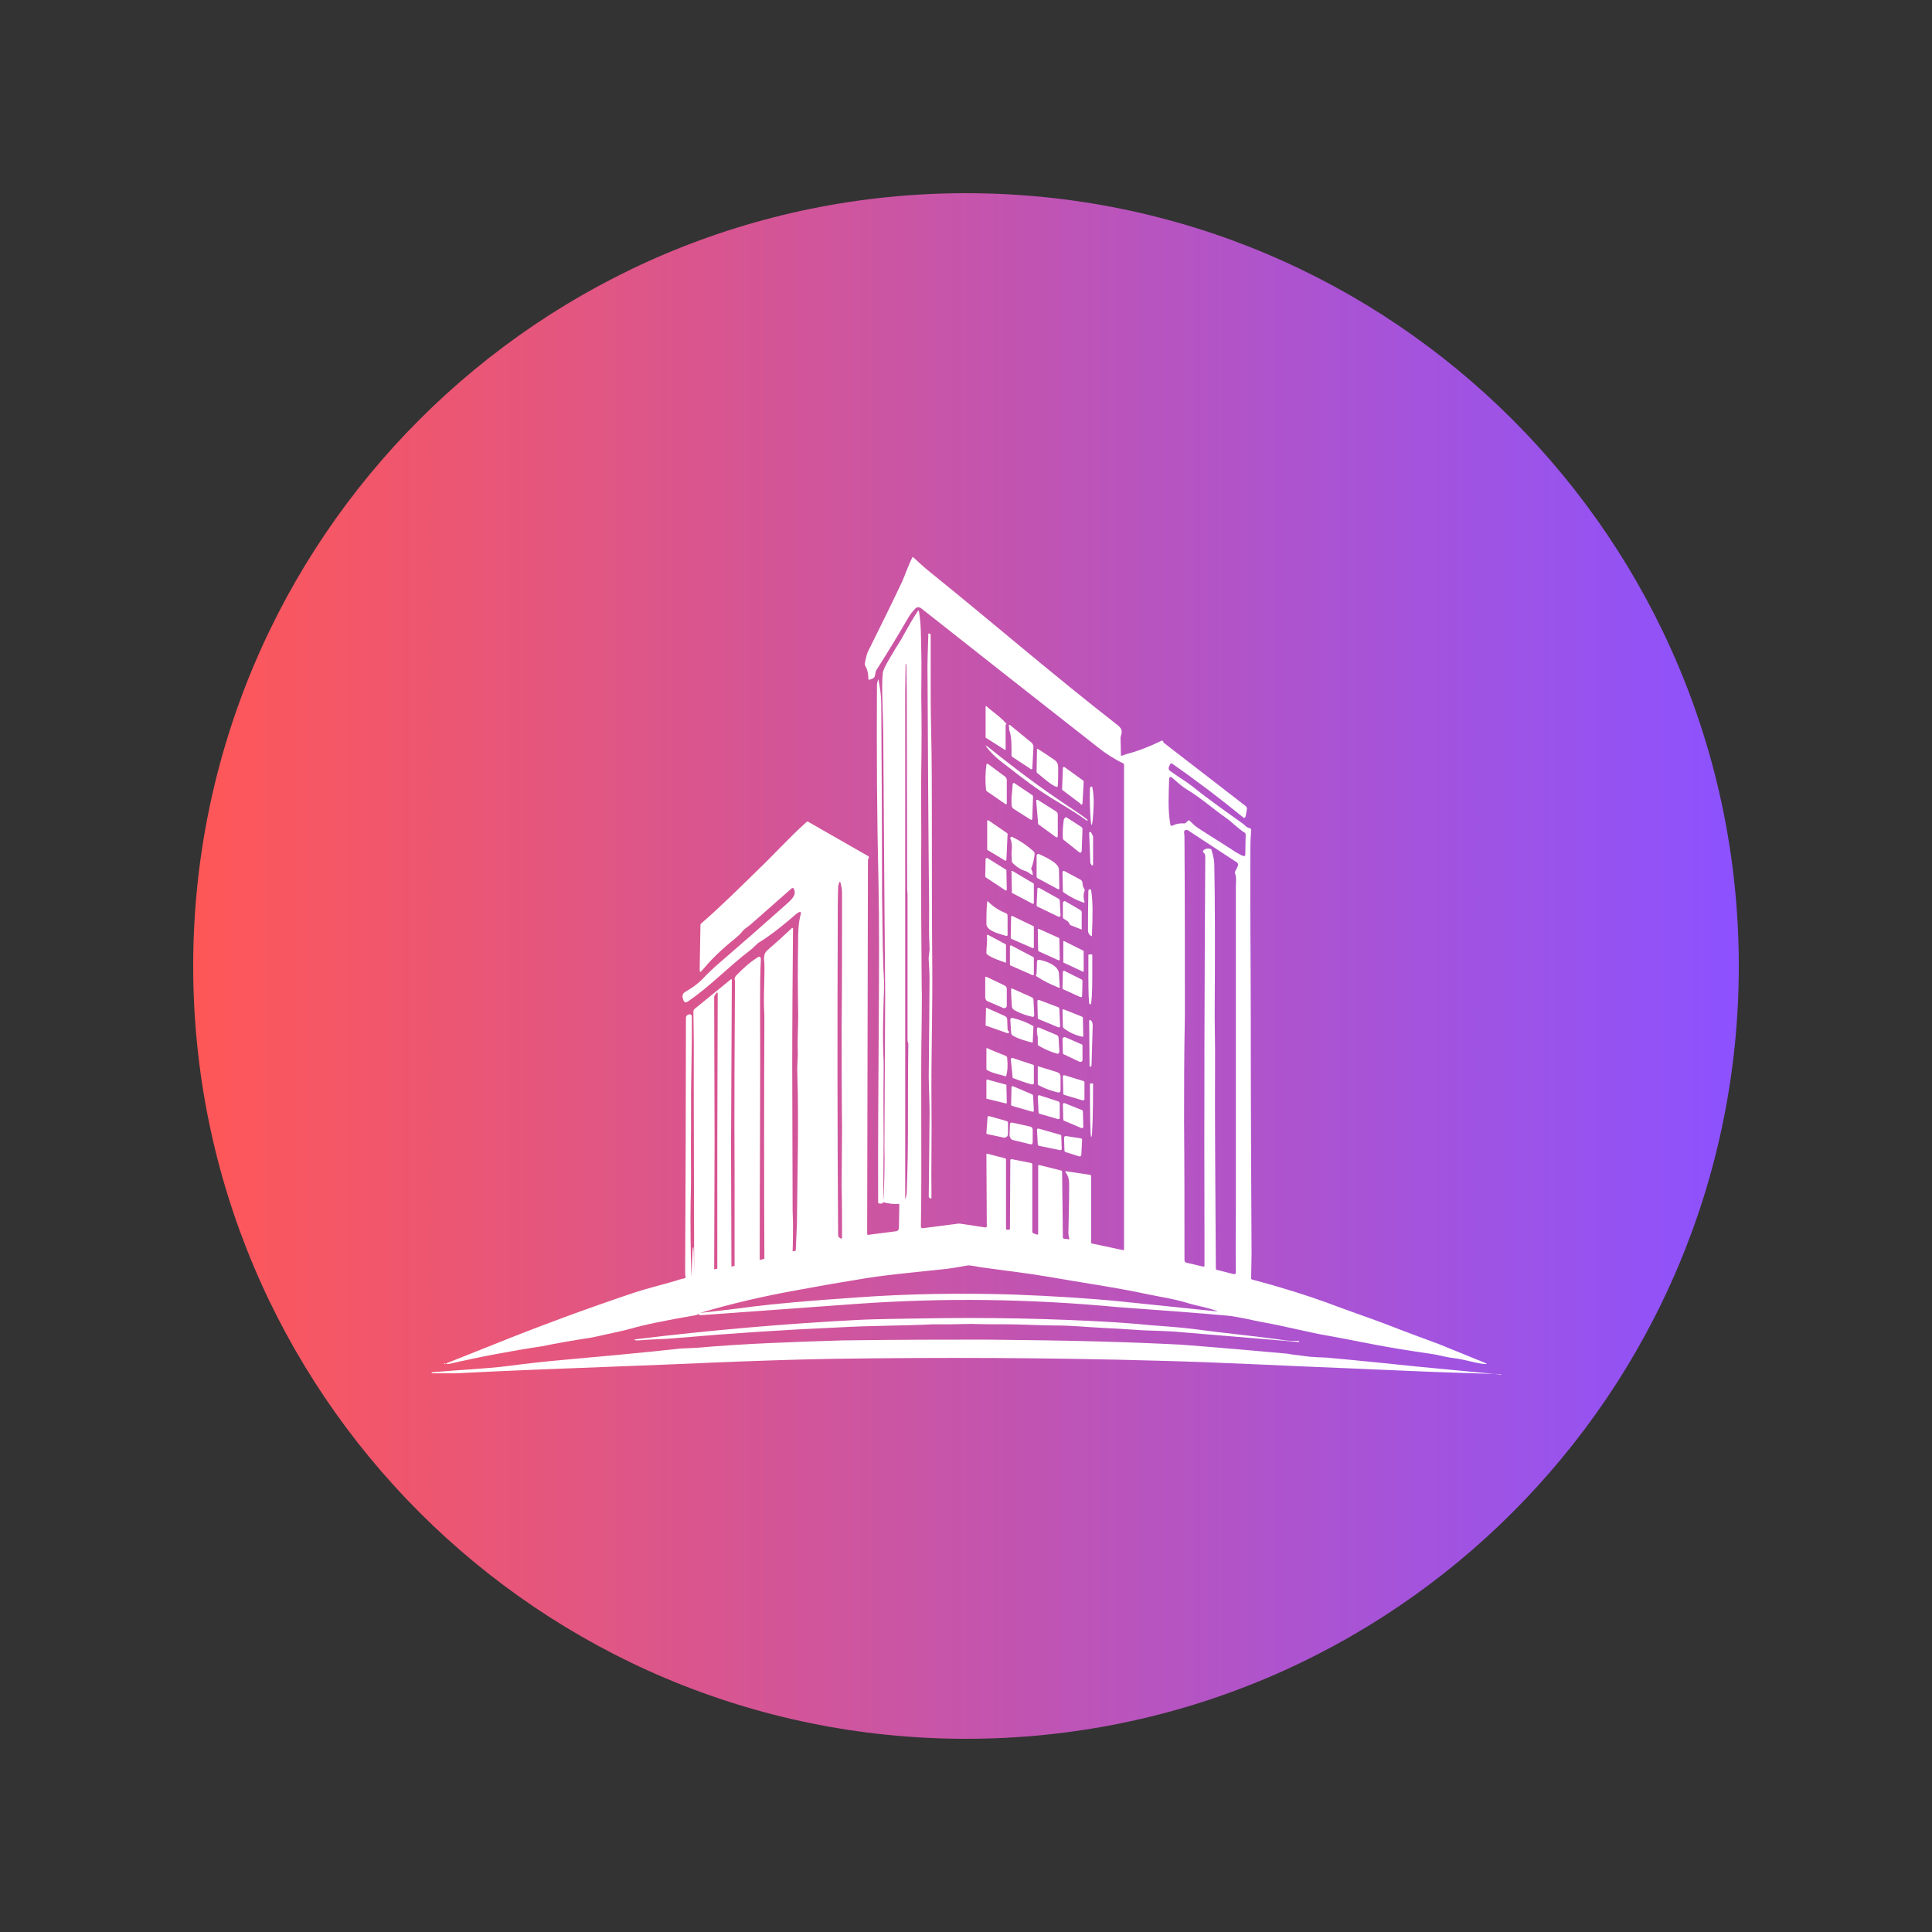 <svg xmlns="http://www.w3.org/2000/svg" xmlns:xlink="http://www.w3.org/1999/xlink" width="1080" zoomAndPan="magnify" viewBox="0 0 810 810" height="1080" preserveAspectRatio="xMidYMid meet" version="1.0"><rect x="0" y="0" width="810" height="810" fill="#333333" stroke="none"/><defs><clipPath id="d3559430a0"><path d="M 81 81 L 729 81 L 729 729 L 81 729 Z M 81 81" clip-rule="nonzero"></path></clipPath><clipPath id="a34f50ef26"><path d="M 405 81 C 226.059 81 81 226.059 81 405 C 81 583.941 226.059 729 405 729 C 583.941 729 729 583.941 729 405 C 729 226.059 583.941 81 405 81 Z M 405 81" clip-rule="nonzero"></path></clipPath><clipPath id="66b6f43630"><path d="M 0 0 L 648 0 L 648 648 L 0 648 Z M 0 0" clip-rule="nonzero"></path></clipPath><clipPath id="f8cec7ea55"><path d="M 324 0 C 145.059 0 0 145.059 0 324 C 0 502.941 145.059 648 324 648 C 502.941 648 648 502.941 648 324 C 648 145.059 502.941 0 324 0 Z M 324 0" clip-rule="nonzero"></path></clipPath><linearGradient x1="0" gradientTransform="matrix(2.531, 0, 0, 2.531, -0, 0)" y1="128" x2="256" gradientUnits="userSpaceOnUse" y2="128" id="412c5375fa"><stop stop-opacity="1" stop-color="rgb(100%, 34.119%, 34.119%)" offset="0"></stop><stop stop-opacity="1" stop-color="rgb(99.823%, 34.111%, 34.377%)" offset="0.004"></stop><stop stop-opacity="1" stop-color="rgb(99.648%, 34.103%, 34.634%)" offset="0.008"></stop><stop stop-opacity="1" stop-color="rgb(99.471%, 34.096%, 34.891%)" offset="0.012"></stop><stop stop-opacity="1" stop-color="rgb(99.295%, 34.088%, 35.149%)" offset="0.016"></stop><stop stop-opacity="1" stop-color="rgb(99.118%, 34.081%, 35.405%)" offset="0.02"></stop><stop stop-opacity="1" stop-color="rgb(98.943%, 34.073%, 35.663%)" offset="0.023"></stop><stop stop-opacity="1" stop-color="rgb(98.766%, 34.065%, 35.921%)" offset="0.027"></stop><stop stop-opacity="1" stop-color="rgb(98.59%, 34.058%, 36.179%)" offset="0.031"></stop><stop stop-opacity="1" stop-color="rgb(98.413%, 34.05%, 36.435%)" offset="0.035"></stop><stop stop-opacity="1" stop-color="rgb(98.238%, 34.042%, 36.693%)" offset="0.039"></stop><stop stop-opacity="1" stop-color="rgb(98.061%, 34.035%, 36.949%)" offset="0.043"></stop><stop stop-opacity="1" stop-color="rgb(97.885%, 34.027%, 37.207%)" offset="0.047"></stop><stop stop-opacity="1" stop-color="rgb(97.708%, 34.019%, 37.465%)" offset="0.051"></stop><stop stop-opacity="1" stop-color="rgb(97.533%, 34.012%, 37.723%)" offset="0.055"></stop><stop stop-opacity="1" stop-color="rgb(97.356%, 34.004%, 37.979%)" offset="0.059"></stop><stop stop-opacity="1" stop-color="rgb(97.18%, 33.997%, 38.237%)" offset="0.062"></stop><stop stop-opacity="1" stop-color="rgb(97.003%, 33.989%, 38.493%)" offset="0.066"></stop><stop stop-opacity="1" stop-color="rgb(96.828%, 33.981%, 38.751%)" offset="0.07"></stop><stop stop-opacity="1" stop-color="rgb(96.651%, 33.974%, 39.008%)" offset="0.074"></stop><stop stop-opacity="1" stop-color="rgb(96.475%, 33.966%, 39.265%)" offset="0.078"></stop><stop stop-opacity="1" stop-color="rgb(96.298%, 33.958%, 39.523%)" offset="0.082"></stop><stop stop-opacity="1" stop-color="rgb(96.123%, 33.951%, 39.781%)" offset="0.086"></stop><stop stop-opacity="1" stop-color="rgb(95.947%, 33.943%, 40.038%)" offset="0.09"></stop><stop stop-opacity="1" stop-color="rgb(95.772%, 33.936%, 40.295%)" offset="0.094"></stop><stop stop-opacity="1" stop-color="rgb(95.595%, 33.928%, 40.552%)" offset="0.098"></stop><stop stop-opacity="1" stop-color="rgb(95.419%, 33.92%, 40.81%)" offset="0.102"></stop><stop stop-opacity="1" stop-color="rgb(95.242%, 33.913%, 41.068%)" offset="0.105"></stop><stop stop-opacity="1" stop-color="rgb(95.067%, 33.905%, 41.325%)" offset="0.109"></stop><stop stop-opacity="1" stop-color="rgb(94.89%, 33.897%, 41.582%)" offset="0.113"></stop><stop stop-opacity="1" stop-color="rgb(94.714%, 33.89%, 41.84%)" offset="0.117"></stop><stop stop-opacity="1" stop-color="rgb(94.537%, 33.882%, 42.096%)" offset="0.121"></stop><stop stop-opacity="1" stop-color="rgb(94.362%, 33.875%, 42.354%)" offset="0.125"></stop><stop stop-opacity="1" stop-color="rgb(94.185%, 33.867%, 42.612%)" offset="0.129"></stop><stop stop-opacity="1" stop-color="rgb(94.009%, 33.859%, 42.87%)" offset="0.133"></stop><stop stop-opacity="1" stop-color="rgb(93.832%, 33.852%, 43.126%)" offset="0.137"></stop><stop stop-opacity="1" stop-color="rgb(93.657%, 33.844%, 43.384%)" offset="0.141"></stop><stop stop-opacity="1" stop-color="rgb(93.48%, 33.836%, 43.64%)" offset="0.145"></stop><stop stop-opacity="1" stop-color="rgb(93.304%, 33.829%, 43.898%)" offset="0.148"></stop><stop stop-opacity="1" stop-color="rgb(93.127%, 33.821%, 44.154%)" offset="0.152"></stop><stop stop-opacity="1" stop-color="rgb(92.952%, 33.813%, 44.412%)" offset="0.156"></stop><stop stop-opacity="1" stop-color="rgb(92.775%, 33.806%, 44.67%)" offset="0.16"></stop><stop stop-opacity="1" stop-color="rgb(92.599%, 33.798%, 44.928%)" offset="0.164"></stop><stop stop-opacity="1" stop-color="rgb(92.422%, 33.791%, 45.184%)" offset="0.168"></stop><stop stop-opacity="1" stop-color="rgb(92.247%, 33.783%, 45.442%)" offset="0.172"></stop><stop stop-opacity="1" stop-color="rgb(92.072%, 33.775%, 45.699%)" offset="0.176"></stop><stop stop-opacity="1" stop-color="rgb(91.896%, 33.768%, 45.956%)" offset="0.18"></stop><stop stop-opacity="1" stop-color="rgb(91.719%, 33.76%, 46.214%)" offset="0.184"></stop><stop stop-opacity="1" stop-color="rgb(91.544%, 33.752%, 46.472%)" offset="0.188"></stop><stop stop-opacity="1" stop-color="rgb(91.367%, 33.745%, 46.729%)" offset="0.191"></stop><stop stop-opacity="1" stop-color="rgb(91.191%, 33.737%, 46.986%)" offset="0.195"></stop><stop stop-opacity="1" stop-color="rgb(91.014%, 33.728%, 47.243%)" offset="0.199"></stop><stop stop-opacity="1" stop-color="rgb(90.839%, 33.72%, 47.501%)" offset="0.203"></stop><stop stop-opacity="1" stop-color="rgb(90.662%, 33.713%, 47.758%)" offset="0.207"></stop><stop stop-opacity="1" stop-color="rgb(90.486%, 33.705%, 48.016%)" offset="0.211"></stop><stop stop-opacity="1" stop-color="rgb(90.309%, 33.698%, 48.273%)" offset="0.215"></stop><stop stop-opacity="1" stop-color="rgb(90.134%, 33.69%, 48.531%)" offset="0.219"></stop><stop stop-opacity="1" stop-color="rgb(89.957%, 33.682%, 48.787%)" offset="0.223"></stop><stop stop-opacity="1" stop-color="rgb(89.781%, 33.675%, 49.045%)" offset="0.227"></stop><stop stop-opacity="1" stop-color="rgb(89.604%, 33.667%, 49.303%)" offset="0.23"></stop><stop stop-opacity="1" stop-color="rgb(89.429%, 33.659%, 49.561%)" offset="0.234"></stop><stop stop-opacity="1" stop-color="rgb(89.252%, 33.652%, 49.817%)" offset="0.238"></stop><stop stop-opacity="1" stop-color="rgb(89.076%, 33.644%, 50.075%)" offset="0.242"></stop><stop stop-opacity="1" stop-color="rgb(88.899%, 33.636%, 50.331%)" offset="0.246"></stop><stop stop-opacity="1" stop-color="rgb(88.724%, 33.629%, 50.589%)" offset="0.25"></stop><stop stop-opacity="1" stop-color="rgb(88.547%, 33.621%, 50.845%)" offset="0.254"></stop><stop stop-opacity="1" stop-color="rgb(88.371%, 33.614%, 51.103%)" offset="0.258"></stop><stop stop-opacity="1" stop-color="rgb(88.194%, 33.606%, 51.361%)" offset="0.262"></stop><stop stop-opacity="1" stop-color="rgb(88.019%, 33.598%, 51.619%)" offset="0.266"></stop><stop stop-opacity="1" stop-color="rgb(87.843%, 33.591%, 51.875%)" offset="0.27"></stop><stop stop-opacity="1" stop-color="rgb(87.668%, 33.583%, 52.133%)" offset="0.273"></stop><stop stop-opacity="1" stop-color="rgb(87.491%, 33.575%, 52.39%)" offset="0.277"></stop><stop stop-opacity="1" stop-color="rgb(87.315%, 33.568%, 52.647%)" offset="0.281"></stop><stop stop-opacity="1" stop-color="rgb(87.138%, 33.56%, 52.905%)" offset="0.285"></stop><stop stop-opacity="1" stop-color="rgb(86.963%, 33.553%, 53.163%)" offset="0.289"></stop><stop stop-opacity="1" stop-color="rgb(86.786%, 33.545%, 53.419%)" offset="0.293"></stop><stop stop-opacity="1" stop-color="rgb(86.61%, 33.537%, 53.677%)" offset="0.297"></stop><stop stop-opacity="1" stop-color="rgb(86.433%, 33.53%, 53.934%)" offset="0.301"></stop><stop stop-opacity="1" stop-color="rgb(86.258%, 33.522%, 54.192%)" offset="0.305"></stop><stop stop-opacity="1" stop-color="rgb(86.081%, 33.514%, 54.449%)" offset="0.309"></stop><stop stop-opacity="1" stop-color="rgb(85.905%, 33.507%, 54.707%)" offset="0.312"></stop><stop stop-opacity="1" stop-color="rgb(85.728%, 33.499%, 54.964%)" offset="0.316"></stop><stop stop-opacity="1" stop-color="rgb(85.553%, 33.492%, 55.222%)" offset="0.32"></stop><stop stop-opacity="1" stop-color="rgb(85.376%, 33.484%, 55.478%)" offset="0.324"></stop><stop stop-opacity="1" stop-color="rgb(85.201%, 33.476%, 55.736%)" offset="0.328"></stop><stop stop-opacity="1" stop-color="rgb(85.023%, 33.469%, 55.994%)" offset="0.332"></stop><stop stop-opacity="1" stop-color="rgb(84.848%, 33.461%, 56.252%)" offset="0.336"></stop><stop stop-opacity="1" stop-color="rgb(84.671%, 33.453%, 56.508%)" offset="0.34"></stop><stop stop-opacity="1" stop-color="rgb(84.496%, 33.446%, 56.766%)" offset="0.344"></stop><stop stop-opacity="1" stop-color="rgb(84.319%, 33.438%, 57.022%)" offset="0.348"></stop><stop stop-opacity="1" stop-color="rgb(84.143%, 33.43%, 57.28%)" offset="0.352"></stop><stop stop-opacity="1" stop-color="rgb(83.968%, 33.423%, 57.536%)" offset="0.355"></stop><stop stop-opacity="1" stop-color="rgb(83.792%, 33.415%, 57.794%)" offset="0.359"></stop><stop stop-opacity="1" stop-color="rgb(83.615%, 33.408%, 58.052%)" offset="0.363"></stop><stop stop-opacity="1" stop-color="rgb(83.44%, 33.4%, 58.31%)" offset="0.367"></stop><stop stop-opacity="1" stop-color="rgb(83.263%, 33.392%, 58.566%)" offset="0.371"></stop><stop stop-opacity="1" stop-color="rgb(83.087%, 33.385%, 58.824%)" offset="0.375"></stop><stop stop-opacity="1" stop-color="rgb(82.91%, 33.377%, 59.081%)" offset="0.379"></stop><stop stop-opacity="1" stop-color="rgb(82.735%, 33.369%, 59.338%)" offset="0.383"></stop><stop stop-opacity="1" stop-color="rgb(82.558%, 33.362%, 59.596%)" offset="0.387"></stop><stop stop-opacity="1" stop-color="rgb(82.382%, 33.354%, 59.854%)" offset="0.391"></stop><stop stop-opacity="1" stop-color="rgb(82.205%, 33.347%, 60.11%)" offset="0.395"></stop><stop stop-opacity="1" stop-color="rgb(82.03%, 33.339%, 60.368%)" offset="0.398"></stop><stop stop-opacity="1" stop-color="rgb(81.853%, 33.331%, 60.625%)" offset="0.402"></stop><stop stop-opacity="1" stop-color="rgb(81.677%, 33.324%, 60.883%)" offset="0.406"></stop><stop stop-opacity="1" stop-color="rgb(81.5%, 33.316%, 61.14%)" offset="0.41"></stop><stop stop-opacity="1" stop-color="rgb(81.325%, 33.308%, 61.398%)" offset="0.414"></stop><stop stop-opacity="1" stop-color="rgb(81.148%, 33.299%, 61.655%)" offset="0.418"></stop><stop stop-opacity="1" stop-color="rgb(80.972%, 33.292%, 61.913%)" offset="0.422"></stop><stop stop-opacity="1" stop-color="rgb(80.795%, 33.284%, 62.169%)" offset="0.426"></stop><stop stop-opacity="1" stop-color="rgb(80.62%, 33.276%, 62.427%)" offset="0.43"></stop><stop stop-opacity="1" stop-color="rgb(80.443%, 33.269%, 62.683%)" offset="0.434"></stop><stop stop-opacity="1" stop-color="rgb(80.267%, 33.261%, 62.941%)" offset="0.438"></stop><stop stop-opacity="1" stop-color="rgb(80.092%, 33.253%, 63.199%)" offset="0.441"></stop><stop stop-opacity="1" stop-color="rgb(79.916%, 33.246%, 63.457%)" offset="0.445"></stop><stop stop-opacity="1" stop-color="rgb(79.739%, 33.238%, 63.713%)" offset="0.449"></stop><stop stop-opacity="1" stop-color="rgb(79.564%, 33.231%, 63.971%)" offset="0.453"></stop><stop stop-opacity="1" stop-color="rgb(79.387%, 33.223%, 64.227%)" offset="0.457"></stop><stop stop-opacity="1" stop-color="rgb(79.211%, 33.215%, 64.485%)" offset="0.461"></stop><stop stop-opacity="1" stop-color="rgb(79.034%, 33.208%, 64.743%)" offset="0.465"></stop><stop stop-opacity="1" stop-color="rgb(78.859%, 33.2%, 65.001%)" offset="0.469"></stop><stop stop-opacity="1" stop-color="rgb(78.682%, 33.192%, 65.257%)" offset="0.473"></stop><stop stop-opacity="1" stop-color="rgb(78.506%, 33.185%, 65.515%)" offset="0.477"></stop><stop stop-opacity="1" stop-color="rgb(78.329%, 33.177%, 65.771%)" offset="0.48"></stop><stop stop-opacity="1" stop-color="rgb(78.154%, 33.17%, 66.029%)" offset="0.484"></stop><stop stop-opacity="1" stop-color="rgb(77.977%, 33.162%, 66.287%)" offset="0.488"></stop><stop stop-opacity="1" stop-color="rgb(77.802%, 33.154%, 66.545%)" offset="0.492"></stop><stop stop-opacity="1" stop-color="rgb(77.625%, 33.147%, 66.801%)" offset="0.496"></stop><stop stop-opacity="1" stop-color="rgb(77.449%, 33.139%, 67.059%)" offset="0.5"></stop><stop stop-opacity="1" stop-color="rgb(77.272%, 33.131%, 67.316%)" offset="0.504"></stop><stop stop-opacity="1" stop-color="rgb(77.097%, 33.124%, 67.574%)" offset="0.508"></stop><stop stop-opacity="1" stop-color="rgb(76.92%, 33.116%, 67.831%)" offset="0.512"></stop><stop stop-opacity="1" stop-color="rgb(76.744%, 33.109%, 68.089%)" offset="0.516"></stop><stop stop-opacity="1" stop-color="rgb(76.567%, 33.101%, 68.346%)" offset="0.52"></stop><stop stop-opacity="1" stop-color="rgb(76.392%, 33.093%, 68.604%)" offset="0.523"></stop><stop stop-opacity="1" stop-color="rgb(76.215%, 33.086%, 68.86%)" offset="0.527"></stop><stop stop-opacity="1" stop-color="rgb(76.039%, 33.078%, 69.118%)" offset="0.531"></stop><stop stop-opacity="1" stop-color="rgb(75.864%, 33.07%, 69.374%)" offset="0.535"></stop><stop stop-opacity="1" stop-color="rgb(75.688%, 33.063%, 69.632%)" offset="0.539"></stop><stop stop-opacity="1" stop-color="rgb(75.511%, 33.055%, 69.89%)" offset="0.543"></stop><stop stop-opacity="1" stop-color="rgb(75.336%, 33.047%, 70.148%)" offset="0.547"></stop><stop stop-opacity="1" stop-color="rgb(75.159%, 33.04%, 70.404%)" offset="0.551"></stop><stop stop-opacity="1" stop-color="rgb(74.983%, 33.032%, 70.662%)" offset="0.555"></stop><stop stop-opacity="1" stop-color="rgb(74.806%, 33.025%, 70.918%)" offset="0.559"></stop><stop stop-opacity="1" stop-color="rgb(74.631%, 33.017%, 71.176%)" offset="0.562"></stop><stop stop-opacity="1" stop-color="rgb(74.454%, 33.009%, 71.434%)" offset="0.566"></stop><stop stop-opacity="1" stop-color="rgb(74.278%, 33.002%, 71.692%)" offset="0.57"></stop><stop stop-opacity="1" stop-color="rgb(74.101%, 32.994%, 71.948%)" offset="0.574"></stop><stop stop-opacity="1" stop-color="rgb(73.926%, 32.986%, 72.206%)" offset="0.578"></stop><stop stop-opacity="1" stop-color="rgb(73.749%, 32.979%, 72.462%)" offset="0.582"></stop><stop stop-opacity="1" stop-color="rgb(73.573%, 32.971%, 72.72%)" offset="0.586"></stop><stop stop-opacity="1" stop-color="rgb(73.396%, 32.964%, 72.978%)" offset="0.59"></stop><stop stop-opacity="1" stop-color="rgb(73.221%, 32.956%, 73.236%)" offset="0.594"></stop><stop stop-opacity="1" stop-color="rgb(73.044%, 32.948%, 73.492%)" offset="0.598"></stop><stop stop-opacity="1" stop-color="rgb(72.868%, 32.941%, 73.75%)" offset="0.602"></stop><stop stop-opacity="1" stop-color="rgb(72.691%, 32.933%, 74.007%)" offset="0.605"></stop><stop stop-opacity="1" stop-color="rgb(72.516%, 32.925%, 74.265%)" offset="0.609"></stop><stop stop-opacity="1" stop-color="rgb(72.339%, 32.918%, 74.522%)" offset="0.613"></stop><stop stop-opacity="1" stop-color="rgb(72.163%, 32.91%, 74.78%)" offset="0.617"></stop><stop stop-opacity="1" stop-color="rgb(71.988%, 32.903%, 75.037%)" offset="0.621"></stop><stop stop-opacity="1" stop-color="rgb(71.812%, 32.895%, 75.294%)" offset="0.625"></stop><stop stop-opacity="1" stop-color="rgb(71.635%, 32.887%, 75.551%)" offset="0.629"></stop><stop stop-opacity="1" stop-color="rgb(71.46%, 32.88%, 75.809%)" offset="0.633"></stop><stop stop-opacity="1" stop-color="rgb(71.283%, 32.87%, 76.065%)" offset="0.637"></stop><stop stop-opacity="1" stop-color="rgb(71.107%, 32.863%, 76.323%)" offset="0.641"></stop><stop stop-opacity="1" stop-color="rgb(70.93%, 32.855%, 76.581%)" offset="0.645"></stop><stop stop-opacity="1" stop-color="rgb(70.755%, 32.848%, 76.839%)" offset="0.648"></stop><stop stop-opacity="1" stop-color="rgb(70.578%, 32.84%, 77.095%)" offset="0.652"></stop><stop stop-opacity="1" stop-color="rgb(70.403%, 32.832%, 77.353%)" offset="0.656"></stop><stop stop-opacity="1" stop-color="rgb(70.226%, 32.825%, 77.609%)" offset="0.66"></stop><stop stop-opacity="1" stop-color="rgb(70.05%, 32.817%, 77.867%)" offset="0.664"></stop><stop stop-opacity="1" stop-color="rgb(69.873%, 32.809%, 78.125%)" offset="0.668"></stop><stop stop-opacity="1" stop-color="rgb(69.698%, 32.802%, 78.383%)" offset="0.672"></stop><stop stop-opacity="1" stop-color="rgb(69.521%, 32.794%, 78.639%)" offset="0.676"></stop><stop stop-opacity="1" stop-color="rgb(69.345%, 32.787%, 78.897%)" offset="0.68"></stop><stop stop-opacity="1" stop-color="rgb(69.168%, 32.779%, 79.153%)" offset="0.684"></stop><stop stop-opacity="1" stop-color="rgb(68.993%, 32.771%, 79.411%)" offset="0.688"></stop><stop stop-opacity="1" stop-color="rgb(68.816%, 32.764%, 79.669%)" offset="0.691"></stop><stop stop-opacity="1" stop-color="rgb(68.64%, 32.756%, 79.927%)" offset="0.695"></stop><stop stop-opacity="1" stop-color="rgb(68.463%, 32.748%, 80.183%)" offset="0.699"></stop><stop stop-opacity="1" stop-color="rgb(68.288%, 32.741%, 80.441%)" offset="0.703"></stop><stop stop-opacity="1" stop-color="rgb(68.112%, 32.733%, 80.698%)" offset="0.707"></stop><stop stop-opacity="1" stop-color="rgb(67.937%, 32.726%, 80.956%)" offset="0.711"></stop><stop stop-opacity="1" stop-color="rgb(67.76%, 32.718%, 81.212%)" offset="0.715"></stop><stop stop-opacity="1" stop-color="rgb(67.584%, 32.71%, 81.47%)" offset="0.719"></stop><stop stop-opacity="1" stop-color="rgb(67.407%, 32.703%, 81.728%)" offset="0.723"></stop><stop stop-opacity="1" stop-color="rgb(67.232%, 32.695%, 81.985%)" offset="0.727"></stop><stop stop-opacity="1" stop-color="rgb(67.055%, 32.687%, 82.242%)" offset="0.73"></stop><stop stop-opacity="1" stop-color="rgb(66.879%, 32.68%, 82.5%)" offset="0.734"></stop><stop stop-opacity="1" stop-color="rgb(66.702%, 32.672%, 82.756%)" offset="0.738"></stop><stop stop-opacity="1" stop-color="rgb(66.527%, 32.664%, 83.014%)" offset="0.742"></stop><stop stop-opacity="1" stop-color="rgb(66.35%, 32.657%, 83.272%)" offset="0.746"></stop><stop stop-opacity="1" stop-color="rgb(66.174%, 32.649%, 83.53%)" offset="0.75"></stop><stop stop-opacity="1" stop-color="rgb(65.997%, 32.642%, 83.786%)" offset="0.754"></stop><stop stop-opacity="1" stop-color="rgb(65.822%, 32.634%, 84.044%)" offset="0.758"></stop><stop stop-opacity="1" stop-color="rgb(65.645%, 32.626%, 84.3%)" offset="0.762"></stop><stop stop-opacity="1" stop-color="rgb(65.469%, 32.619%, 84.558%)" offset="0.766"></stop><stop stop-opacity="1" stop-color="rgb(65.292%, 32.611%, 84.816%)" offset="0.77"></stop><stop stop-opacity="1" stop-color="rgb(65.117%, 32.603%, 85.074%)" offset="0.773"></stop><stop stop-opacity="1" stop-color="rgb(64.94%, 32.596%, 85.33%)" offset="0.777"></stop><stop stop-opacity="1" stop-color="rgb(64.764%, 32.588%, 85.588%)" offset="0.781"></stop><stop stop-opacity="1" stop-color="rgb(64.587%, 32.581%, 85.844%)" offset="0.785"></stop><stop stop-opacity="1" stop-color="rgb(64.412%, 32.573%, 86.102%)" offset="0.789"></stop><stop stop-opacity="1" stop-color="rgb(64.235%, 32.565%, 86.36%)" offset="0.793"></stop><stop stop-opacity="1" stop-color="rgb(64.059%, 32.558%, 86.618%)" offset="0.797"></stop><stop stop-opacity="1" stop-color="rgb(63.884%, 32.55%, 86.874%)" offset="0.801"></stop><stop stop-opacity="1" stop-color="rgb(63.708%, 32.542%, 87.132%)" offset="0.805"></stop><stop stop-opacity="1" stop-color="rgb(63.531%, 32.535%, 87.389%)" offset="0.809"></stop><stop stop-opacity="1" stop-color="rgb(63.356%, 32.527%, 87.646%)" offset="0.812"></stop><stop stop-opacity="1" stop-color="rgb(63.179%, 32.52%, 87.903%)" offset="0.816"></stop><stop stop-opacity="1" stop-color="rgb(63.004%, 32.512%, 88.161%)" offset="0.82"></stop><stop stop-opacity="1" stop-color="rgb(62.827%, 32.504%, 88.419%)" offset="0.824"></stop><stop stop-opacity="1" stop-color="rgb(62.651%, 32.497%, 88.676%)" offset="0.828"></stop><stop stop-opacity="1" stop-color="rgb(62.474%, 32.489%, 88.933%)" offset="0.832"></stop><stop stop-opacity="1" stop-color="rgb(62.299%, 32.481%, 89.191%)" offset="0.836"></stop><stop stop-opacity="1" stop-color="rgb(62.122%, 32.474%, 89.447%)" offset="0.84"></stop><stop stop-opacity="1" stop-color="rgb(61.946%, 32.466%, 89.705%)" offset="0.844"></stop><stop stop-opacity="1" stop-color="rgb(61.769%, 32.458%, 89.963%)" offset="0.848"></stop><stop stop-opacity="1" stop-color="rgb(61.594%, 32.451%, 90.221%)" offset="0.852"></stop><stop stop-opacity="1" stop-color="rgb(61.417%, 32.443%, 90.477%)" offset="0.855"></stop><stop stop-opacity="1" stop-color="rgb(61.241%, 32.436%, 90.735%)" offset="0.859"></stop><stop stop-opacity="1" stop-color="rgb(61.064%, 32.426%, 90.991%)" offset="0.863"></stop><stop stop-opacity="1" stop-color="rgb(60.889%, 32.419%, 91.249%)" offset="0.867"></stop><stop stop-opacity="1" stop-color="rgb(60.712%, 32.411%, 91.507%)" offset="0.871"></stop><stop stop-opacity="1" stop-color="rgb(60.536%, 32.404%, 91.765%)" offset="0.875"></stop><stop stop-opacity="1" stop-color="rgb(60.359%, 32.396%, 92.021%)" offset="0.879"></stop><stop stop-opacity="1" stop-color="rgb(60.184%, 32.388%, 92.279%)" offset="0.883"></stop><stop stop-opacity="1" stop-color="rgb(60.008%, 32.381%, 92.535%)" offset="0.887"></stop><stop stop-opacity="1" stop-color="rgb(59.833%, 32.373%, 92.793%)" offset="0.891"></stop><stop stop-opacity="1" stop-color="rgb(59.656%, 32.365%, 93.051%)" offset="0.895"></stop><stop stop-opacity="1" stop-color="rgb(59.48%, 32.358%, 93.309%)" offset="0.898"></stop><stop stop-opacity="1" stop-color="rgb(59.303%, 32.35%, 93.565%)" offset="0.902"></stop><stop stop-opacity="1" stop-color="rgb(59.128%, 32.343%, 93.823%)" offset="0.906"></stop><stop stop-opacity="1" stop-color="rgb(58.951%, 32.335%, 94.08%)" offset="0.91"></stop><stop stop-opacity="1" stop-color="rgb(58.775%, 32.327%, 94.337%)" offset="0.914"></stop><stop stop-opacity="1" stop-color="rgb(58.598%, 32.32%, 94.594%)" offset="0.918"></stop><stop stop-opacity="1" stop-color="rgb(58.423%, 32.312%, 94.852%)" offset="0.922"></stop><stop stop-opacity="1" stop-color="rgb(58.246%, 32.304%, 95.11%)" offset="0.926"></stop><stop stop-opacity="1" stop-color="rgb(58.07%, 32.297%, 95.367%)" offset="0.93"></stop><stop stop-opacity="1" stop-color="rgb(57.893%, 32.289%, 95.624%)" offset="0.934"></stop><stop stop-opacity="1" stop-color="rgb(57.718%, 32.281%, 95.882%)" offset="0.938"></stop><stop stop-opacity="1" stop-color="rgb(57.541%, 32.274%, 96.138%)" offset="0.941"></stop><stop stop-opacity="1" stop-color="rgb(57.365%, 32.266%, 96.396%)" offset="0.945"></stop><stop stop-opacity="1" stop-color="rgb(57.188%, 32.259%, 96.654%)" offset="0.949"></stop><stop stop-opacity="1" stop-color="rgb(57.013%, 32.251%, 96.912%)" offset="0.953"></stop><stop stop-opacity="1" stop-color="rgb(56.836%, 32.243%, 97.168%)" offset="0.957"></stop><stop stop-opacity="1" stop-color="rgb(56.66%, 32.236%, 97.426%)" offset="0.961"></stop><stop stop-opacity="1" stop-color="rgb(56.483%, 32.228%, 97.682%)" offset="0.965"></stop><stop stop-opacity="1" stop-color="rgb(56.308%, 32.22%, 97.94%)" offset="0.969"></stop><stop stop-opacity="1" stop-color="rgb(56.133%, 32.213%, 98.198%)" offset="0.973"></stop><stop stop-opacity="1" stop-color="rgb(55.957%, 32.205%, 98.456%)" offset="0.977"></stop><stop stop-opacity="1" stop-color="rgb(55.78%, 32.198%, 98.712%)" offset="0.98"></stop><stop stop-opacity="1" stop-color="rgb(55.605%, 32.19%, 98.97%)" offset="0.984"></stop><stop stop-opacity="1" stop-color="rgb(55.428%, 32.182%, 99.226%)" offset="0.988"></stop><stop stop-opacity="1" stop-color="rgb(55.252%, 32.175%, 99.484%)" offset="0.992"></stop><stop stop-opacity="1" stop-color="rgb(55.075%, 32.167%, 99.742%)" offset="0.996"></stop><stop stop-opacity="1" stop-color="rgb(54.9%, 32.159%, 100%)" offset="1"></stop></linearGradient><clipPath id="36b2f3f281"><rect x="0" width="648" y="0" height="648"></rect></clipPath><clipPath id="8e74579153"><path d="M 186 233.559 L 624 233.559 L 624 572 L 186 572 Z M 186 233.559" clip-rule="nonzero"></path></clipPath><clipPath id="2adf91b916"><path d="M 180.492 561 L 629.742 561 L 629.742 576.309 L 180.492 576.309 Z M 180.492 561" clip-rule="nonzero"></path></clipPath></defs><g clip-path="url(#d3559430a0)"><g clip-path="url(#a34f50ef26)"><g transform="matrix(1, 0, 0, 1, 81, 81)"><g clip-path="url(#36b2f3f281)"><g clip-path="url(#66b6f43630)"><g clip-path="url(#f8cec7ea55)"><rect x="-259.2" fill="url(#412c5375fa)" width="1166.4" height="1166.4" y="-259.2"></rect></g></g></g></g></g></g><g clip-path="url(#8e74579153)"><path fill="#ffffff" d="M 186.609 571.668 C 187.102 571.832 187.762 571.832 188.254 571.832 C 201.082 568.871 214.074 566.406 227.23 564.43 C 233.641 563.117 240.219 561.965 246.797 560.977 C 247.785 560.812 248.938 560.648 250.254 560.32 C 255.02 559.168 259.789 558.348 264.559 557.031 C 270.152 555.387 279.031 553.578 291.527 551.441 C 292.188 551.277 292.68 551.109 293.172 550.781 C 293.172 550.781 293.172 550.945 293.172 551.109 L 293.172 551.277 C 293.172 551.441 293.172 551.441 293.34 551.441 L 358.953 546.672 C 395.461 544.039 431.805 544.531 468.312 547.988 C 486.566 549.301 502.027 550.453 514.688 551.605 C 519.621 552.098 525.215 553.578 529.652 554.398 C 539.027 556.043 548.73 558.676 557.609 560.156 C 565.832 561.637 574.383 563.445 581.949 564.762 C 588.527 565.91 595.105 566.898 601.684 567.887 C 604.641 568.543 607.438 569.199 610.398 569.531 C 614.18 570.023 617.965 571.34 621.91 571.832 C 623.719 571.996 623.719 571.832 622.074 571.176 L 603.492 563.609 C 595.926 560.812 588.363 558.02 580.797 555.059 C 572.902 552.098 564.188 549.137 555.965 546.012 C 548.234 543.219 538.039 539.93 525.047 536.477 C 524.719 536.477 524.555 536.145 524.555 535.98 L 524.719 525.293 C 524.555 492.566 524.391 460.004 524.391 427.281 C 524.391 403.27 524.062 379.262 524.227 355.25 C 524.227 352.785 524.391 350.316 524.555 348.016 C 524.555 347.523 524.227 347.191 523.898 347.191 C 522.582 347.027 521.758 345.711 520.938 345.219 C 514.031 340.285 506.957 335.352 500.215 329.926 C 497.094 327.457 493.637 325.484 490.516 323.184 C 490.02 322.855 489.855 322.195 490.02 321.703 L 490.516 320.551 C 490.68 320.059 491.008 319.895 491.5 320.223 C 501.695 327.293 511.398 334.695 521.102 342.59 C 521.758 343.082 522.09 342.918 522.254 342.094 L 522.746 339.465 C 522.91 338.805 522.582 338.148 522.09 337.82 L 488.047 311.508 C 487.883 311.344 487.719 311.18 487.719 311.012 L 487.555 310.684 C 487.391 310.52 487.227 310.355 487.059 310.52 C 482.293 312.824 477.523 314.797 472.426 316.113 L 469.957 316.934 L 469.793 309.039 C 470.449 307.23 470.449 305.914 469.629 305.094 C 469.301 304.602 468.973 304.27 468.477 303.941 C 441.836 283.223 416.184 261.02 389.871 239.805 C 387.402 237.832 385.102 235.695 382.801 233.559 C 382.633 233.559 382.633 233.559 382.469 233.723 C 380.824 237.012 379.512 240.957 378.195 243.918 C 373.59 253.621 368.82 263.324 364.051 272.859 C 363.559 273.684 363.066 275.492 362.57 278.289 C 362.57 278.617 362.57 278.781 362.734 279.109 C 363.723 280.754 364.051 282.562 364.051 284.371 C 364.051 285.031 364.379 285.195 364.875 284.867 L 365.695 284.535 C 366.355 284.371 366.684 283.879 366.848 283.223 C 367.012 282.07 367.176 281.414 367.34 281.082 C 371.945 273.848 376.387 266.613 380.66 259.211 C 381.484 257.73 382.633 256.25 383.785 255.102 C 384.445 254.441 385.266 254.441 386.09 254.938 C 411.086 274.672 435.754 294.074 460.09 313.152 C 463.543 315.945 467.16 318.25 470.945 320.059 C 471.273 320.223 471.273 320.387 471.273 320.715 L 471.273 523.812 C 471.273 523.977 471.109 524.141 470.945 524.141 L 457.789 521.344 C 457.625 521.344 457.461 521.18 457.461 520.852 L 457.461 493.059 C 457.461 492.895 457.297 492.566 456.965 492.566 L 447.262 491.086 C 446.605 490.922 446.441 491.25 446.934 491.746 C 447.758 492.895 448.25 494.375 448.25 496.184 C 448.25 503.09 448.086 510.164 447.922 517.07 C 447.922 517.562 448.086 518.223 448.25 519.043 C 448.414 519.535 448.25 519.699 447.758 519.535 L 446.277 519.371 C 445.785 519.371 445.617 519.043 445.617 518.715 L 445.289 491.25 C 445.289 490.922 445.125 490.758 444.961 490.758 L 435.754 488.457 C 435.422 488.457 435.258 488.457 435.258 488.785 L 435.258 517.07 C 435.258 517.562 435.094 517.727 434.602 517.562 L 433.285 517.07 C 432.957 516.906 432.793 516.742 432.793 516.41 L 432.793 488.125 C 432.793 487.961 432.629 487.797 432.465 487.633 L 424.242 485.988 C 424.242 485.988 424.242 485.988 424.074 485.988 C 423.746 485.988 423.582 486.152 423.582 486.48 L 423.418 515.098 C 423.418 515.426 423.254 515.59 422.926 515.59 L 422.266 515.59 C 421.938 515.59 421.773 515.262 421.773 515.098 L 421.773 485.988 C 421.773 485.824 421.609 485.66 421.445 485.66 L 413.879 483.688 C 413.715 483.688 413.551 483.688 413.551 483.852 L 413.715 514.109 C 413.715 514.438 413.387 514.602 413.059 514.602 L 403.191 513.121 C 402.367 512.957 401.711 512.957 400.887 513.121 L 386.91 514.934 C 386.91 514.934 386.91 514.934 386.746 514.934 C 386.418 514.934 386.09 514.602 386.09 514.273 C 386.582 485.496 385.922 457.047 386.418 428.266 C 386.418 423.168 386.582 418.07 386.418 412.809 C 386.254 391.922 386.09 371.039 386.254 350.152 C 386.254 342.094 386.09 331.734 386.254 322.359 C 386.418 312.164 386.418 302.789 386.254 291.773 C 386.254 285.523 386.418 279.109 386.254 273.027 C 386.09 267.27 386.254 262.008 385.266 256.25 C 385.266 256.25 385.266 256.086 385.102 256.086 C 384.938 255.922 384.773 256.086 384.773 256.25 C 382.801 259.211 380.988 262.336 379.18 265.625 C 377.699 268.586 375.727 271.215 374.082 274.176 C 373.262 275.656 370.465 279.934 370.137 282.07 C 369.809 284.703 369.809 288.812 369.973 294.57 C 370.137 300.652 370.301 304.766 370.301 307.066 C 370.465 330.418 370.629 353.605 370.793 376.793 L 371.121 417.414 L 370.957 447.508 L 370.793 480.891 C 370.957 487.797 370.793 494.867 370.465 501.777 C 370.465 502.598 369.973 503.09 369.973 503.914 C 372.109 504.57 374.41 504.902 376.715 504.734 C 377.043 504.734 377.043 504.902 377.043 505.066 L 376.879 514.602 C 376.879 515.59 376.387 516.246 375.398 516.246 L 363.887 517.727 C 363.723 517.727 363.559 517.562 363.559 517.234 L 363.887 360.844 C 363.887 360.676 363.887 360.512 363.887 360.512 L 364.215 359.691 C 364.379 359.363 364.215 359.031 363.887 358.867 L 338.891 344.562 C 338.727 344.398 338.562 344.398 338.234 344.562 C 330.996 350.977 324.418 358.375 318.004 364.461 C 311.098 371.203 302.383 379.918 293.996 387.152 C 293.832 387.32 293.668 387.484 293.668 387.812 L 293.34 406.559 C 293.34 407.547 293.668 407.711 294.324 406.887 C 297.777 402.777 301.559 398.828 308.469 393.238 C 309.617 392.254 310.605 391.43 311.262 390.441 C 312.578 388.965 314.059 388.305 315.211 387.152 C 320.637 382.387 326.062 377.617 331.82 372.52 C 332.148 372.188 332.641 372.188 332.805 372.684 C 334.285 375.312 331.324 377.617 329.516 379.262 C 320.309 387.484 311.098 395.539 301.727 403.598 C 299.258 405.738 296.793 408.039 294.488 410.508 C 292.188 412.809 290.215 414.125 287.418 415.77 C 286.266 416.426 285.938 417.25 286.266 418.562 L 286.43 419.059 C 286.762 420.207 287.418 420.539 288.406 419.879 C 297.613 413.629 305.508 405.242 314.387 398.5 C 315.703 397.516 316.855 396.199 317.84 395.375 C 323.926 391.594 328.859 387.484 333.793 383.207 C 334.285 382.879 334.613 382.551 335.109 382.387 C 335.273 382.387 335.438 382.219 335.438 382.387 C 335.766 382.387 335.93 382.715 335.766 383.043 C 334.613 387.32 334.613 391.102 334.613 395.375 C 334.449 404.75 334.449 413.961 334.613 423.332 C 334.781 428.43 334.285 434.516 334.449 440.105 C 334.613 443.23 334.121 446.684 334.285 449.973 C 334.945 470.859 334.285 491.91 334.121 512.793 L 333.629 524.141 C 333.629 524.305 333.465 524.469 333.301 524.469 C 332.969 524.469 332.641 524.633 332.312 524.633 C 332.477 520.852 332.477 513.121 332.477 512.793 C 332.477 511.148 332.312 509.34 332.312 507.695 C 332.312 487.305 332.148 467.078 332.148 446.684 C 332.148 427.609 332.312 408.531 332.477 389.293 C 332.477 389.293 332.477 389.129 332.312 389.129 C 332.148 388.965 331.984 388.965 331.984 389.129 C 328.695 392.25 325.406 395.211 321.789 398.336 C 319.98 399.816 320.309 401.789 320.473 404.094 C 320.637 409.027 320.145 415.934 320.309 422.016 C 320.473 424.32 320.473 426.457 320.473 428.102 C 320.309 456.883 320.309 498.488 320.473 527.758 C 319.816 527.922 319.156 528.086 318.5 528.254 C 318.5 496.68 318.828 452.113 318.664 420.703 C 318.664 414.617 318.664 408.531 318.992 402.285 C 318.992 401.133 318.5 400.805 317.512 401.461 C 314.387 403.434 311.426 406.066 308.469 409.191 C 308.137 409.684 307.973 410.012 307.973 410.508 C 308.137 411 308.137 411.328 308.137 411.328 C 307.973 437.805 307.809 464.445 307.973 490.922 L 307.973 530.719 C 307.48 530.883 307.152 530.883 306.66 531.047 L 306.492 479.902 L 306.824 410.836 C 306.824 410.836 306.824 410.672 306.824 410.672 C 306.66 410.508 306.492 410.508 306.328 410.672 L 291.199 423.004 C 290.871 423.332 290.707 423.66 290.707 424.156 L 290.871 436.652 L 290.871 459.348 L 291.035 534.832 C 291.035 531.707 290.871 522.988 290.707 522.988 L 290.543 522.988 C 290.215 522.824 290.051 533.352 289.883 535.16 C 289.555 528.746 289.391 510.328 289.555 503.914 C 289.883 493.223 289.555 482.699 289.719 472.012 C 289.719 467.406 289.719 462.801 289.719 458.195 L 290.051 436.16 L 290.051 426.293 C 290.051 425.305 289.555 425.141 288.734 425.305 L 288.406 425.473 C 287.91 425.637 287.582 426.129 287.582 426.785 C 287.582 457.703 287.418 501.777 287.254 532.691 C 287.254 533.188 287.254 534.172 287.418 535.816 C 286.102 536.145 284.621 536.477 283.305 536.969 C 277.223 538.777 271.465 540.094 265.547 542.066 C 245.484 548.809 225.914 556.043 206.344 563.938 L 186.117 571.996 C 186.281 571.504 186.281 571.504 186.609 571.668 Z M 518.801 363.473 L 517.812 365.445 C 517.648 365.609 517.648 365.941 517.812 366.105 C 518.469 368.078 518.141 369.887 518.141 371.695 C 518.141 416.59 518.141 461.484 518.141 506.379 C 518.141 512.957 517.977 524.305 518.141 533.352 C 518.141 534.008 517.812 534.336 517.156 534.172 L 510.082 532.363 C 509.918 532.363 509.754 532.199 509.754 532.035 C 509.59 501.613 509.262 471.188 509.426 440.766 C 509.426 435.832 509.262 430.406 509.262 425.801 C 509.426 399.324 509.426 378.273 509.098 362.488 C 509.098 361.008 508.77 359.031 507.945 356.402 C 507.945 356.074 507.781 355.91 507.453 355.91 C 506.465 355.578 505.48 355.742 504.656 356.402 C 504.656 356.402 504.656 356.402 504.492 356.566 C 504.328 356.895 504.328 357.387 504.656 357.555 C 505.148 357.883 505.312 358.375 505.312 359.199 C 504.984 412.809 504.82 466.418 504.984 520.031 C 504.984 523.484 504.984 527.102 504.984 530.719 C 504.984 530.883 504.82 531.047 504.492 531.047 L 497.422 529.402 C 496.926 529.238 496.598 528.91 496.598 528.418 C 496.598 508.684 496.598 489.113 496.434 469.871 C 496.434 457.047 496.434 442.41 496.762 425.965 C 496.762 425.637 496.762 424.977 496.762 423.828 C 496.762 399.98 496.762 376.137 496.598 352.125 C 496.598 350.977 496.598 349.988 496.434 348.836 C 496.434 348.672 496.434 348.508 496.598 348.344 C 496.926 347.852 497.422 347.852 497.914 348.016 L 517.977 361.172 C 519.129 361.664 519.293 362.488 518.801 363.473 Z M 490.184 326.309 C 490.184 326.145 490.184 326.145 490.348 325.977 C 490.68 325.648 490.844 325.648 491.336 325.977 C 493.473 327.789 495.281 329.598 497.75 331.078 C 503.504 334.531 508.602 339.133 514.031 342.918 C 516.66 344.727 518.965 347.355 521.926 349.164 C 522.09 349.332 522.254 349.496 522.254 349.824 L 522.09 358.375 C 522.09 358.375 522.09 358.539 522.09 358.539 C 521.926 358.867 521.594 359.031 521.266 358.867 C 520.281 358.539 519.293 357.883 518.305 357.387 C 513.043 353.934 507.617 350.645 502.355 347.191 C 501.039 346.371 499.887 345.219 498.738 344.066 C 498.57 343.902 498.242 343.902 498.078 344.066 L 497.258 344.891 C 497.094 345.055 496.762 345.219 496.598 345.219 C 494.789 345.055 492.98 345.383 491.5 346.207 C 491.5 346.207 491.336 346.207 491.336 346.207 C 491.008 346.207 490.68 346.043 490.68 345.711 C 489.527 339.301 490.02 332.555 490.184 326.309 Z M 379.512 370.215 L 379.512 290.129 L 379.676 278.453 L 379.84 278.453 C 380.004 278.453 380.004 278.453 380.004 278.617 L 380.168 289.637 L 380.332 372.848 C 380.496 374.164 380.496 375.312 380.496 376.629 C 380.496 396.363 380.496 416.098 380.496 435.832 C 380.496 436.324 380.496 436.652 380.66 436.98 C 380.66 437.148 380.824 437.312 380.824 437.641 C 380.66 449.48 380.66 461.32 380.66 472.996 C 380.66 481.879 380.496 490.594 380.168 499.473 C 380.168 500.461 380.004 501.445 379.676 502.434 C 379.512 502.926 379.512 502.926 379.512 502.434 Z M 351.223 386.66 C 351.223 381.891 351.223 377.121 351.391 372.352 C 351.391 371.531 351.555 370.707 351.883 370.051 C 352.047 369.559 352.211 369.559 352.375 370.051 C 352.703 371.367 353.035 372.684 353.035 374.328 C 353.035 393.238 353.035 412.152 352.867 431.062 C 352.867 444.875 352.867 458.691 353.035 472.668 C 353.035 480.234 352.867 489.277 352.867 497.5 C 353.035 504.57 353.035 511.809 353.035 518.879 C 353.035 518.879 353.035 519.043 353.035 519.043 C 352.867 519.207 352.703 519.371 352.375 519.207 L 352.211 519.043 C 351.719 518.879 351.391 518.387 351.391 517.727 C 351.059 473.984 351.059 430.074 351.223 386.66 Z M 334.121 540.914 C 342.18 539.434 350.402 537.953 358.625 536.641 C 370.465 534.5 382.801 533.516 394.805 532.199 C 398.422 531.871 402.039 531.211 405.656 530.555 C 406.973 530.391 410.262 531.211 411.742 531.375 C 421.117 532.691 430.16 533.68 439.699 535.324 C 453.676 537.789 467.984 539.766 481.633 542.723 C 487.227 543.875 492.98 544.699 498.57 546.508 C 502.52 547.656 506.301 548.152 510.082 549.629 C 510.578 549.797 510.578 549.961 510.082 549.797 C 496.926 548.48 483.605 547 470.285 545.684 C 457.297 544.367 442 543.383 424.406 542.723 C 402.367 542.066 380.332 542.395 358.133 544.039 C 338.727 545.355 324.418 546.672 315.375 547.82 C 308.137 548.809 300.738 549.633 293.504 550.453 C 306.824 546.508 320.309 543.383 334.121 540.914 Z M 299.422 418.234 C 299.422 417.742 299.586 417.25 299.918 416.918 L 300.41 416.262 C 300.41 416.262 300.574 416.098 300.574 416.098 C 300.738 416.098 300.902 416.262 300.902 416.426 L 300.738 478.094 L 300.738 531.871 C 300.246 532.035 299.918 532.035 299.422 532.199 L 299.586 478.59 Z M 299.422 418.234" fill-opacity="1" fill-rule="nonzero"></path></g><path fill="#ffffff" d="M 389.707 265.625 L 389.379 265.625 C 389.211 265.625 389.211 265.625 389.211 265.789 C 389.047 271.875 388.719 278.125 388.883 284.207 C 389.047 316.441 389.211 348.508 389.543 380.742 C 389.543 385.18 389.379 391.594 389.707 397.184 C 389.871 398.996 389.211 400.641 389.379 402.449 C 389.543 405.406 389.707 407.875 389.707 409.684 C 389.707 418.234 389.543 432.051 389.379 451.125 C 389.379 456.715 389.871 463.293 389.707 469.543 C 389.543 482.043 389.543 490.758 389.379 501.613 C 389.379 501.941 389.543 502.105 389.707 502.27 L 390.035 502.434 C 390.363 502.598 390.527 502.434 390.527 502.105 C 390.363 488.785 390.691 475.629 390.527 462.473 C 390.363 443.23 391.023 423.828 390.855 404.586 C 390.691 384.852 390.691 365.117 390.691 345.383 C 390.691 331.898 390.691 318.906 390.363 304.766 C 390.199 298.188 390.199 291.445 390.199 284.867 C 390.199 278.617 390.199 272.531 390.199 266.281 C 390.199 265.953 390.035 265.789 389.707 265.625 Z M 389.707 265.625" fill-opacity="1" fill-rule="nonzero"></path><path fill="#ffffff" d="M 369.809 375.477 C 369.809 348.836 369.645 322.195 369.477 295.391 C 369.477 291.773 368.984 288.484 368.328 285.031 C 368.328 284.867 368.164 284.703 368.164 285.031 C 367.836 285.852 367.668 286.512 367.668 287.332 C 367.504 315.289 367.668 343.082 368.328 371.039 C 368.984 401.297 368 448.824 368.164 504.078 C 368.164 504.406 368.328 504.57 368.656 504.57 C 369.48 504.734 370.137 504.57 370.301 504.078 L 370.465 477.766 C 370.465 468.391 370.301 459.02 370.465 449.48 C 370.465 448 370.465 446.355 370.465 444.875 C 369.973 434.844 370.301 424.484 370.629 414.453 C 370.793 410.836 370.301 406.887 370.301 403.598 C 369.973 394.227 369.973 384.852 369.809 375.477 Z M 369.809 375.477" fill-opacity="1" fill-rule="nonzero"></path><path fill="#ffffff" d="M 421.938 303.613 C 421.938 303.449 421.938 303.449 421.773 303.285 C 419.473 300.488 416.184 298.516 413.551 296.047 C 413.551 296.047 413.387 296.047 413.387 296.047 C 413.223 296.047 413.223 296.215 413.223 296.215 L 413.223 309.039 C 413.223 309.203 413.223 309.367 413.387 309.367 L 421.445 314.469 C 421.445 314.469 421.609 314.469 421.609 314.301 L 421.609 304.105 C 421.609 303.941 421.609 303.777 421.773 303.777 C 421.938 303.777 421.938 303.613 421.938 303.613 Z M 421.938 303.613" fill-opacity="1" fill-rule="nonzero"></path><path fill="#ffffff" d="M 424.57 317.426 L 432.297 322.523 C 432.297 322.523 432.297 322.523 432.465 322.523 C 432.629 322.523 432.629 322.359 432.793 322.359 L 433.285 313.152 C 433.285 312.492 432.957 311.836 432.465 311.344 L 423.418 303.941 C 423.254 303.941 423.254 303.777 423.09 303.941 C 422.926 303.941 422.926 304.27 422.926 304.434 C 422.926 304.602 423.09 304.602 423.09 304.602 C 423.09 304.602 423.09 304.602 423.09 304.766 C 423.09 304.93 423.09 305.094 423.09 305.258 C 423.09 305.422 423.09 305.75 423.09 305.914 C 424.242 309.039 424.074 313.152 424.074 316.605 C 424.074 316.934 424.242 317.262 424.57 317.426 Z M 424.57 317.426" fill-opacity="1" fill-rule="nonzero"></path><path fill="#ffffff" d="M 413.223 312.492 C 413.223 312.656 413.387 312.824 413.551 313.152 C 415.359 315.453 417.332 317.426 419.473 319.07 C 425.062 323.348 430.488 327.789 436.41 331.734 C 441.672 335.352 449.402 339.465 455.652 344.066 C 455.652 344.066 455.652 344.066 455.816 344.066 L 455.98 343.902 C 455.98 343.738 455.98 343.738 455.98 343.738 C 454.5 342.422 451.047 340.121 445.617 336.504 C 436.574 330.418 426.051 322.691 414.043 312.988 C 413.879 312.824 413.879 312.824 413.715 312.824 C 413.715 312.824 413.715 312.824 413.551 312.824 C 413.387 312.492 413.387 312.492 413.223 312.492 C 413.223 312.328 413.223 312.328 413.223 312.492 Z M 413.223 312.492" fill-opacity="1" fill-rule="nonzero"></path><path fill="#ffffff" d="M 442.988 329.926 C 443.316 329.926 443.48 329.762 443.48 329.434 C 443.645 327.293 443.645 325.156 443.645 323.184 C 443.645 320.879 443.809 319.73 441.836 318.414 C 439.699 316.934 437.395 315.453 435.094 313.973 C 435.094 313.973 435.094 313.973 434.93 313.973 C 434.766 313.973 434.766 314.137 434.766 314.137 L 434.602 323.512 C 434.602 323.676 434.602 323.84 434.766 324.004 C 436.738 325.484 440.684 329.266 442.988 329.926 Z M 442.988 329.926" fill-opacity="1" fill-rule="nonzero"></path><path fill="#ffffff" d="M 422.102 326.965 C 422.102 326.473 421.773 325.977 421.445 325.648 L 414.375 320.387 C 413.879 320.059 413.551 320.223 413.551 320.715 C 413.059 324.168 413.059 327.621 413.387 331.078 C 413.387 331.406 413.551 331.57 413.715 331.734 L 421.609 337.16 C 421.609 337.16 421.773 337.16 421.773 337.16 C 421.938 337.16 422.102 336.996 422.102 336.832 Z M 422.102 326.965" fill-opacity="1" fill-rule="nonzero"></path><path fill="#ffffff" d="M 453.348 337.324 C 453.676 337.324 453.84 337.16 453.84 336.832 L 454.336 327.789 C 454.336 327.621 454.336 327.457 454.172 327.293 L 446.441 321.703 C 446.441 321.703 446.277 321.539 446.113 321.539 C 445.785 321.539 445.617 321.703 445.617 322.031 L 445.289 330.91 C 445.289 331.078 445.289 331.242 445.453 331.242 L 452.855 336.832 C 453.184 337.324 453.184 337.324 453.348 337.324 Z M 453.348 337.324" fill-opacity="1" fill-rule="nonzero"></path><path fill="#ffffff" d="M 424.734 338.969 L 431.969 343.574 C 432.465 343.902 432.793 343.738 432.793 343.082 L 433.121 334.035 C 433.121 333.707 432.957 333.543 432.793 333.379 L 425.227 328.281 C 425.227 328.281 425.062 328.281 425.062 328.281 C 424.898 328.281 424.57 328.445 424.57 328.773 C 424.406 331.898 423.746 335.352 424.242 338.312 C 424.406 338.477 424.57 338.641 424.734 338.969 Z M 424.734 338.969" fill-opacity="1" fill-rule="nonzero"></path><path fill="#ffffff" d="M 457.953 330.09 C 457.953 329.762 457.789 329.762 457.461 329.762 C 457.129 329.926 456.965 330.254 456.965 330.746 C 456.801 335.352 456.965 339.629 457.297 343.902 C 457.461 346.535 457.789 346.535 458.117 343.902 C 458.445 339.793 458.941 334.531 457.953 330.09 Z M 457.953 330.09" fill-opacity="1" fill-rule="nonzero"></path><path fill="#ffffff" d="M 435.258 345.547 L 442.496 350.809 C 443.152 351.305 443.48 351.141 443.48 350.316 L 443.48 341.438 C 443.48 340.945 443.152 340.449 442.66 340.121 L 435.094 335.352 C 435.094 335.352 434.93 335.352 434.766 335.352 C 434.602 335.352 434.273 335.516 434.438 335.844 L 434.93 341.602 Z M 435.258 345.547" fill-opacity="1" fill-rule="nonzero"></path><path fill="#ffffff" d="M 452.363 357.223 C 453.02 357.719 453.348 357.555 453.512 356.73 L 453.84 347.688 C 453.84 347.355 453.676 346.863 453.348 346.699 L 447.262 342.754 C 447.098 342.59 446.77 342.59 446.605 342.754 C 446.277 343.082 445.949 343.41 445.949 344.066 C 445.617 346.535 445.453 349 445.617 351.469 C 445.617 351.797 445.785 351.961 445.949 352.125 Z M 452.363 357.223" fill-opacity="1" fill-rule="nonzero"></path><path fill="#ffffff" d="M 414.375 343.902 C 414.375 343.902 414.207 343.902 414.207 343.902 C 414.043 343.902 413.879 344.066 413.879 344.234 L 413.879 356.074 C 413.879 356.238 413.879 356.402 414.043 356.402 L 421.445 360.844 C 421.445 360.844 421.609 360.844 421.609 360.844 C 421.773 360.844 421.938 360.676 421.938 360.512 L 422.43 349.66 C 422.43 349.496 422.43 349.496 422.266 349.332 Z M 414.375 343.902" fill-opacity="1" fill-rule="nonzero"></path><path fill="#ffffff" d="M 456.637 349.164 L 457.129 361.664 C 457.129 361.664 457.129 361.828 457.129 361.828 L 457.625 362.652 C 457.625 362.816 457.789 362.816 457.953 362.816 C 458.117 362.816 458.281 362.652 458.281 362.488 L 458.281 350.809 C 458.281 350.809 458.281 350.645 458.281 350.645 L 457.461 349 C 457.461 348.836 457.297 348.836 457.129 348.836 C 456.801 348.836 456.637 349 456.637 349.164 Z M 456.637 349.164" fill-opacity="1" fill-rule="nonzero"></path><path fill="#ffffff" d="M 433.121 356.73 C 430.324 354.266 427.363 352.289 424.242 350.809 C 423.582 350.809 423.418 351.305 423.746 351.961 C 424.406 353.605 424.242 356.238 424.074 357.883 L 424.242 361.172 C 424.242 361.5 424.406 361.664 424.57 361.828 C 426.215 363.473 428.023 364.625 430.16 365.281 C 431.148 365.609 431.641 366.27 432.629 366.762 C 432.957 366.926 433.121 366.926 432.957 366.434 C 432.957 365.777 432.793 365.117 432.465 364.625 C 432.297 364.297 432.297 364.133 432.465 363.801 C 433.121 361.992 433.613 360.02 433.777 358.047 C 433.777 357.555 433.613 357.059 433.121 356.73 Z M 433.121 356.73" fill-opacity="1" fill-rule="nonzero"></path><path fill="#ffffff" d="M 434.602 367.422 C 434.602 367.75 434.766 368.078 435.094 368.242 L 443.645 372.848 C 443.645 372.848 443.809 372.848 443.809 372.848 C 443.973 372.848 444.141 372.684 444.141 372.52 C 444.141 369.887 443.973 367.254 443.973 364.625 C 443.973 361.664 437.891 359.199 435.586 358.047 C 435.422 358.047 435.422 358.047 435.258 358.047 C 434.93 358.047 434.602 358.375 434.602 358.703 Z M 434.602 367.422" fill-opacity="1" fill-rule="nonzero"></path><path fill="#ffffff" d="M 413.387 367.914 L 421.609 373.34 C 421.609 373.34 421.773 373.34 421.773 373.34 C 421.938 373.34 422.102 373.176 422.102 373.012 L 421.938 364.953 C 421.938 364.789 421.938 364.625 421.773 364.625 L 413.879 359.691 C 413.879 359.691 413.715 359.691 413.715 359.691 C 413.551 359.691 413.387 359.855 413.223 360.02 L 413.059 367.586 C 413.223 367.586 413.223 367.75 413.387 367.914 Z M 413.387 367.914" fill-opacity="1" fill-rule="nonzero"></path><path fill="#ffffff" d="M 454.664 372.848 C 454.172 372.023 453.84 371.203 453.84 370.215 C 453.84 369.559 453.348 368.898 452.855 368.734 L 446.441 365.281 C 445.785 364.953 445.453 365.117 445.453 365.941 L 445.617 373.504 C 445.617 373.832 445.785 373.996 445.949 374.164 C 448.578 375.973 451.375 377.453 454.336 378.438 C 454.336 378.438 454.5 378.438 454.5 378.438 C 454.664 378.438 454.828 378.109 454.664 377.945 C 454.172 376.465 454.172 374.984 454.664 373.504 C 454.828 373.34 454.828 373.012 454.664 372.848 Z M 454.664 372.848" fill-opacity="1" fill-rule="nonzero"></path><path fill="#ffffff" d="M 424.242 374.328 L 432.957 378.93 C 432.957 378.93 432.957 378.93 433.121 378.93 C 433.285 378.93 433.449 378.766 433.449 378.602 L 433.449 370.543 C 433.449 370.379 433.449 370.379 433.285 370.379 L 424.406 365.117 C 424.406 365.117 424.242 365.117 424.242 365.117 C 424.074 365.117 423.91 365.281 424.074 365.445 L 424.242 373.996 C 424.074 374.164 424.074 374.328 424.242 374.328 Z M 424.242 374.328" fill-opacity="1" fill-rule="nonzero"></path><path fill="#ffffff" d="M 443.809 376.793 L 435.586 372.188 C 435.586 372.188 435.422 372.188 435.422 372.188 C 435.094 372.188 434.93 372.352 434.93 372.684 L 434.602 379.59 C 434.602 379.754 434.766 380.082 434.93 380.082 L 443.809 384.359 C 443.809 384.359 443.973 384.359 444.141 384.359 C 444.469 384.359 444.633 384.031 444.633 383.863 L 444.305 377.285 C 444.141 377.121 443.973 376.957 443.809 376.793 Z M 443.809 376.793" fill-opacity="1" fill-rule="nonzero"></path><path fill="#ffffff" d="M 456.309 373.34 C 456.145 380.082 456.145 385.676 456.145 390.113 C 456.145 391.102 456.637 391.922 457.461 392.418 C 457.625 392.582 457.789 392.582 457.789 392.25 C 458.117 384.195 458.281 378.273 457.461 373.176 C 457.461 373.012 457.297 372.848 456.965 372.848 L 456.801 372.848 C 456.637 372.848 456.473 373.012 456.309 373.34 Z M 456.309 373.34" fill-opacity="1" fill-rule="nonzero"></path><path fill="#ffffff" d="M 421.938 392.418 C 422.266 392.418 422.43 392.25 422.43 391.922 L 422.43 383.863 C 422.43 383.371 422.102 383.043 421.773 382.879 C 418.812 381.727 416.348 380.082 414.211 377.945 C 414.043 377.781 413.879 377.781 413.879 378.109 C 413.551 381.234 413.551 384.195 413.551 387.32 C 413.551 390.441 419.473 391.594 421.938 392.418 Z M 421.938 392.418" fill-opacity="1" fill-rule="nonzero"></path><path fill="#ffffff" d="M 452.691 381.398 L 446.77 377.945 C 446.605 377.945 446.605 377.781 446.441 377.781 C 445.949 377.781 445.617 378.109 445.617 378.602 L 445.617 384.523 C 445.617 384.852 445.785 385.016 445.949 385.18 C 447.43 386.168 447.758 386.004 448.578 387.648 C 448.742 387.812 448.906 387.977 449.074 387.977 L 453.184 389.621 C 453.348 389.785 453.512 389.621 453.512 389.457 L 453.512 383.207 C 453.676 382.219 453.348 381.727 452.691 381.398 Z M 452.691 381.398" fill-opacity="1" fill-rule="nonzero"></path><path fill="#ffffff" d="M 423.91 393.566 L 432.957 397.516 C 432.957 397.516 433.121 397.516 433.121 397.516 C 433.285 397.516 433.449 397.352 433.449 397.184 L 433.449 388.633 C 433.449 388.469 433.449 388.305 433.285 388.305 L 424.406 384.031 C 424.406 384.031 424.242 384.031 424.242 384.031 C 424.074 384.031 423.91 384.195 423.91 384.359 L 423.746 393.238 C 423.746 393.238 423.91 393.402 423.91 393.566 Z M 423.91 393.566" fill-opacity="1" fill-rule="nonzero"></path><path fill="#ffffff" d="M 443.973 393.238 L 435.586 389.457 C 435.586 389.457 435.422 389.457 435.422 389.457 C 435.258 389.457 435.094 389.621 435.094 389.785 L 435.258 398.5 C 435.258 398.664 435.422 398.828 435.422 398.828 L 443.809 402.613 C 443.809 402.613 443.973 402.613 443.973 402.613 C 444.141 402.613 444.305 402.449 444.305 402.285 L 444.141 393.566 C 444.141 393.402 444.141 393.402 443.973 393.238 Z M 443.973 393.238" fill-opacity="1" fill-rule="nonzero"></path><path fill="#ffffff" d="M 413.879 400.145 C 415.688 401.625 419.309 402.777 421.609 403.598 C 421.773 403.598 421.773 403.598 421.773 403.434 L 421.773 396.199 C 421.773 396.035 421.609 395.871 421.609 395.871 L 414.207 391.922 C 414.207 391.922 414.043 391.922 414.043 391.922 C 413.879 391.922 413.715 392.086 413.715 392.25 C 414.043 394.719 413.551 396.855 413.551 399.324 C 413.551 399.816 413.551 399.98 413.879 400.145 Z M 413.879 400.145" fill-opacity="1" fill-rule="nonzero"></path><path fill="#ffffff" d="M 454.008 398.5 L 446.113 394.555 C 446.113 394.555 446.113 394.555 445.949 394.555 C 445.785 394.555 445.785 394.719 445.785 394.719 L 445.785 403.434 C 445.785 403.598 445.785 403.598 445.949 403.598 L 454.008 407.383 C 454.008 407.383 454.008 407.383 454.172 407.383 C 454.336 407.383 454.336 407.219 454.336 407.219 L 454.336 398.664 C 454.172 398.664 454.008 398.5 454.008 398.5 Z M 454.008 398.5" fill-opacity="1" fill-rule="nonzero"></path><path fill="#ffffff" d="M 423.418 396.691 L 423.418 404.422 C 423.418 404.586 423.418 404.586 423.582 404.75 L 432.957 408.863 C 432.957 408.863 432.957 408.863 433.121 408.863 C 433.285 408.863 433.449 408.695 433.449 408.531 L 433.449 401.625 C 433.449 401.461 433.449 401.461 433.285 401.297 L 423.91 396.363 C 423.91 396.363 423.746 396.363 423.746 396.363 C 423.582 396.527 423.418 396.527 423.418 396.691 Z M 423.418 396.691" fill-opacity="1" fill-rule="nonzero"></path><path fill="#ffffff" d="M 457.297 421.031 C 457.625 421.031 457.953 415.934 457.953 409.684 L 457.953 400.473 C 457.953 400.309 457.789 400.145 457.625 400.145 L 456.637 400.145 C 456.473 400.145 456.309 400.309 456.309 400.473 L 456.309 409.684 C 456.309 415.934 456.473 420.867 456.801 421.031 Z M 457.297 421.031" fill-opacity="1" fill-rule="nonzero"></path><path fill="#ffffff" d="M 434.602 409.355 C 437.562 411.328 440.684 412.809 443.973 414.125 C 444.305 414.289 444.305 414.125 444.305 413.797 C 444.141 411.984 444.141 410.012 443.973 408.203 C 443.809 404.75 438.547 402.941 435.918 402.449 C 435.094 402.285 434.766 402.613 434.766 403.27 L 434.602 408.039 C 434.602 408.203 434.602 408.367 434.438 408.531 C 434.438 408.531 434.273 408.695 434.273 408.695 C 434.438 409.191 434.438 409.355 434.602 409.355 Z M 434.602 409.355" fill-opacity="1" fill-rule="nonzero"></path><path fill="#ffffff" d="M 445.785 414.781 L 453.02 418.07 C 453.02 418.07 453.184 418.07 453.184 418.07 C 453.512 418.07 453.676 417.906 453.676 417.578 L 453.84 411.164 C 453.84 411 453.676 410.836 453.512 410.672 L 446.277 407.051 C 446.277 407.051 446.113 407.051 446.113 407.051 C 445.785 407.051 445.617 407.219 445.617 407.547 L 445.453 414.453 C 445.453 414.453 445.617 414.617 445.785 414.781 Z M 445.785 414.781" fill-opacity="1" fill-rule="nonzero"></path><path fill="#ffffff" d="M 413.879 419.715 L 420.785 422.676 C 420.953 422.676 421.117 422.676 421.117 422.676 C 421.609 422.676 422.102 422.184 422.102 421.688 L 422.102 414.617 C 422.102 413.961 421.773 413.465 421.117 413.137 L 413.551 409.52 C 413.551 409.52 413.551 409.52 413.387 409.52 C 413.223 409.52 413.059 409.684 413.059 409.684 L 413.059 418.398 C 413.223 419.059 413.551 419.551 413.879 419.715 Z M 413.879 419.715" fill-opacity="1" fill-rule="nonzero"></path><path fill="#ffffff" d="M 433.613 425.473 L 433.285 419.223 C 433.285 418.727 432.957 418.234 432.465 418.07 L 424.406 414.453 C 424.074 414.289 423.91 414.453 423.91 414.781 C 423.91 417.25 424.074 419.551 424.242 422.016 C 424.242 422.676 424.734 423.168 425.555 423.66 C 428.023 424.977 430.488 425.801 432.793 426.293 C 433.285 426.457 433.613 426.129 433.613 425.473 Z M 433.613 425.473" fill-opacity="1" fill-rule="nonzero"></path><path fill="#ffffff" d="M 444.141 422.84 C 444.141 422.676 443.973 422.512 443.809 422.348 L 435.586 419.223 C 435.586 419.223 435.422 419.223 435.422 419.223 C 435.094 419.223 434.93 419.551 434.93 419.715 L 435.094 426.785 C 435.094 426.949 435.258 427.117 435.422 427.281 L 443.809 430.734 C 443.809 430.734 443.973 430.734 443.973 430.734 C 444.305 430.734 444.469 430.406 444.469 430.238 Z M 444.141 422.84" fill-opacity="1" fill-rule="nonzero"></path><path fill="#ffffff" d="M 413.223 429.746 C 413.223 429.91 413.387 430.074 413.551 430.074 L 422.43 433.199 C 422.598 433.199 422.762 433.199 422.926 433.035 C 423.09 432.871 423.09 432.543 422.926 432.379 C 422.762 432.215 422.762 432.215 422.598 432.051 C 422.43 431.883 422.43 431.555 422.43 431.555 L 422.266 427.445 C 422.266 426.785 421.938 426.293 421.281 425.965 L 413.551 422.512 C 413.551 422.512 413.387 422.512 413.387 422.676 Z M 413.223 429.746" fill-opacity="1" fill-rule="nonzero"></path><path fill="#ffffff" d="M 453.348 426.129 L 445.949 423.168 C 445.949 423.168 445.785 423.168 445.785 423.168 C 445.617 423.168 445.453 423.332 445.453 423.496 L 445.617 430.238 C 445.617 430.57 445.785 430.898 445.949 431.062 C 448.25 432.871 450.883 434.023 453.84 434.68 C 454.008 434.68 454.172 434.516 454.172 434.352 L 454.008 427.117 C 454.172 426.621 453.84 426.293 453.348 426.129 Z M 453.348 426.129" fill-opacity="1" fill-rule="nonzero"></path><path fill="#ffffff" d="M 424.242 426.785 C 423.91 426.785 423.582 427.117 423.582 427.445 L 423.91 432.871 C 423.91 433.527 424.242 434.023 424.898 434.352 C 427.363 435.668 430.16 436.488 432.957 437.148 L 433.285 430.238 C 430.82 428.762 427.859 427.609 424.57 426.785 C 424.406 426.785 424.242 426.785 424.242 426.785 Z M 424.242 426.785" fill-opacity="1" fill-rule="nonzero"></path><path fill="#ffffff" d="M 456.801 447.016 C 456.801 447.18 456.965 447.18 457.129 447.18 L 457.297 447.18 C 457.461 447.18 457.625 447.016 457.625 446.684 C 457.789 440.93 457.953 435.504 458.117 430.074 C 458.117 429.09 457.953 428.266 457.297 427.773 C 457.297 427.773 457.129 427.609 456.965 427.609 C 456.801 427.609 456.637 427.773 456.637 428.102 Z M 456.801 447.016" fill-opacity="1" fill-rule="nonzero"></path><path fill="#ffffff" d="M 434.93 434.844 L 435.094 432.543 L 435.094 438.133 C 437.562 439.777 440.355 440.93 443.152 441.75 C 443.48 441.75 443.645 441.914 443.645 441.75 C 443.973 441.586 444.141 441.258 444.141 440.766 L 443.809 435.172 C 443.809 434.516 443.48 434.023 442.824 433.859 L 435.422 430.734 C 435.422 430.734 435.258 430.734 435.258 430.734 C 434.93 430.734 434.766 431.062 434.766 431.391 L 434.766 433.695 Z M 434.93 434.844" fill-opacity="1" fill-rule="nonzero"></path><path fill="#ffffff" d="M 445.617 441.422 C 445.617 441.75 445.785 442.082 446.113 442.082 L 452.691 445.203 C 452.855 445.203 452.855 445.203 453.02 445.203 C 453.512 445.203 453.84 444.875 453.84 444.383 L 453.84 438.461 C 453.84 438.133 453.676 437.805 453.348 437.805 L 446.605 434.844 C 446.441 434.844 446.441 434.844 446.277 434.844 C 445.785 434.844 445.453 435.172 445.453 435.668 Z M 445.617 441.422" fill-opacity="1" fill-rule="nonzero"></path><path fill="#ffffff" d="M 413.879 448.66 C 416.512 450.137 419.309 450.469 421.773 451.289 C 422.43 449.152 422.598 446.684 422.266 443.727 C 422.266 443.559 422.266 443.23 422.102 443.066 C 421.938 442.902 421.773 442.738 421.445 442.574 C 418.977 441.586 416.348 440.602 413.879 439.449 C 413.715 439.285 413.551 439.449 413.551 439.613 L 413.551 448 C 413.551 448.328 413.551 448.492 413.879 448.66 Z M 413.879 448.66" fill-opacity="1" fill-rule="nonzero"></path><path fill="#ffffff" d="M 433.449 446.52 L 424.57 443.559 C 424.242 443.395 424.074 443.559 423.91 443.891 C 423.746 444.219 423.746 444.711 423.91 445.203 L 424.57 451.949 C 427.199 452.934 429.832 453.922 432.297 454.578 C 432.957 454.742 433.285 454.578 433.449 454.414 Z M 433.449 446.52" fill-opacity="1" fill-rule="nonzero"></path><path fill="#ffffff" d="M 444.633 457.211 L 444.633 451.453 C 444.633 450.469 444.141 449.809 443.152 449.48 L 435.094 447.016 L 435.094 454.414 C 435.094 454.742 435.258 454.906 435.586 455.07 C 438.055 456.387 440.852 457.375 443.645 458.031 C 443.645 458.031 443.809 458.031 443.809 458.031 C 444.141 458.195 444.633 457.703 444.633 457.211 Z M 444.633 457.211" fill-opacity="1" fill-rule="nonzero"></path><path fill="#ffffff" d="M 454.664 460.828 L 454.664 453.758 C 454.664 453.594 454.5 453.262 454.336 453.262 L 446.277 450.797 C 446.277 450.797 446.113 450.797 446.113 450.797 C 445.785 450.797 445.617 450.961 445.617 451.289 L 445.785 458.527 C 445.785 458.691 445.949 459.02 446.113 459.02 L 453.84 461.32 C 453.84 461.32 454.008 461.32 454.008 461.32 C 454.336 461.32 454.664 461.156 454.664 460.828 Z M 454.664 460.828" fill-opacity="1" fill-rule="nonzero"></path><path fill="#ffffff" d="M 413.715 460.664 L 421.773 462.637 C 421.938 462.637 422.102 462.473 422.102 462.309 L 421.938 454.906 C 421.938 454.742 421.938 454.742 421.773 454.742 L 413.879 452.605 C 413.715 452.605 413.551 452.77 413.551 452.934 L 413.551 460.5 C 413.551 460.5 413.551 460.664 413.715 460.664 Z M 413.715 460.664" fill-opacity="1" fill-rule="nonzero"></path><path fill="#ffffff" d="M 457.625 476.449 C 457.953 476.449 458.281 466.582 458.281 454.578 L 458.281 454.414 C 458.281 454.25 458.117 454.25 458.117 454.25 L 457.129 454.25 C 456.965 454.25 456.965 454.414 456.965 454.414 L 456.965 454.578 C 456.965 454.578 456.965 454.578 456.965 454.742 C 456.965 466.914 457.129 476.613 457.461 476.613 L 457.625 476.613 Z M 457.625 476.449" fill-opacity="1" fill-rule="nonzero"></path><path fill="#ffffff" d="M 433.449 465.598 L 433.121 459.348 C 433.121 459.184 432.957 459.02 432.793 458.855 L 424.734 455.402 C 424.734 455.402 424.57 455.402 424.57 455.402 C 424.242 455.402 424.074 455.566 424.074 455.895 L 423.91 463.129 C 423.91 463.293 424.074 463.625 424.242 463.625 L 432.793 466.09 C 432.793 466.09 432.957 466.09 432.957 466.09 C 433.285 466.09 433.449 465.926 433.449 465.598 Z M 433.449 465.598" fill-opacity="1" fill-rule="nonzero"></path><path fill="#ffffff" d="M 443.809 461.812 L 435.754 459.184 C 435.754 459.184 435.586 459.184 435.586 459.184 C 435.258 459.184 435.094 459.512 435.094 459.676 L 435.422 466.418 C 435.422 466.582 435.586 466.914 435.754 466.914 L 443.645 469.215 C 443.645 469.215 443.809 469.215 443.809 469.215 C 444.141 469.215 444.305 468.887 444.305 468.723 L 444.305 462.309 C 444.141 462.145 443.973 461.98 443.809 461.812 Z M 443.809 461.812" fill-opacity="1" fill-rule="nonzero"></path><path fill="#ffffff" d="M 454.172 472.34 L 454.008 465.926 C 454.008 465.762 453.84 465.434 453.676 465.434 L 446.277 462.473 C 446.277 462.473 446.113 462.473 446.113 462.473 C 445.785 462.473 445.617 462.801 445.617 462.965 L 445.785 469.379 C 445.785 469.543 445.949 469.871 446.113 469.871 L 453.512 472.996 C 453.512 472.996 453.676 472.996 453.676 472.996 C 453.84 472.996 454.172 472.668 454.172 472.34 Z M 454.172 472.34" fill-opacity="1" fill-rule="nonzero"></path><path fill="#ffffff" d="M 413.879 475.465 L 420.785 476.945 C 420.953 476.945 420.953 476.945 421.117 476.945 C 421.938 476.945 422.598 476.285 422.598 475.465 L 422.598 470.695 C 422.598 470.367 422.43 470.203 422.102 470.035 L 414.539 467.898 C 414.375 467.898 414.207 468.062 414.043 468.227 L 413.551 474.969 C 413.551 475.301 413.715 475.465 413.879 475.465 Z M 413.879 475.465" fill-opacity="1" fill-rule="nonzero"></path><path fill="#ffffff" d="M 424.57 477.93 L 431.969 479.738 C 432.629 479.902 432.957 479.574 432.957 478.918 L 432.957 473.656 C 432.957 472.996 432.629 472.504 431.969 472.34 L 424.57 470.695 C 423.746 470.531 423.418 470.859 423.418 471.516 L 423.254 476.285 C 423.582 477.109 423.91 477.766 424.57 477.93 Z M 424.57 477.93" fill-opacity="1" fill-rule="nonzero"></path><path fill="#ffffff" d="M 435.586 480.398 L 444.469 482.207 C 444.469 482.207 444.469 482.207 444.633 482.207 C 444.961 482.207 445.125 481.879 445.125 481.715 L 444.961 476.285 C 444.961 476.121 444.797 475.793 444.633 475.793 L 435.422 473.16 C 435.422 473.16 435.258 473.16 435.258 473.16 C 434.93 473.16 434.766 473.492 434.766 473.656 L 435.094 479.902 C 435.258 480.07 435.422 480.398 435.586 480.398 Z M 435.586 480.398" fill-opacity="1" fill-rule="nonzero"></path><path fill="#ffffff" d="M 446.934 476.285 C 446.934 476.285 446.77 476.285 446.934 476.285 C 446.441 476.285 446.113 476.613 446.113 476.945 L 446.277 482.371 C 446.277 482.699 446.441 482.863 446.77 483.027 L 452.527 484.836 C 452.527 484.836 452.691 484.836 452.691 484.836 C 453.02 484.836 453.348 484.508 453.348 484.18 L 453.676 477.93 C 453.676 477.602 453.512 477.273 453.184 477.273 Z M 446.934 476.285" fill-opacity="1" fill-rule="nonzero"></path><path fill="#ffffff" d="M 536.723 561.637 C 524.883 559.992 512.387 558.84 500.383 557.195 C 494.133 556.375 485.582 555.879 481.797 555.551 C 477.195 555.059 472.426 554.73 467.82 554.398 C 440.684 552.754 413.551 552.262 386.418 552.754 C 380.004 552.918 368.164 552.918 359.117 553.414 C 330.34 554.895 297.449 557.688 266.695 561.473 C 265.711 561.637 265.711 561.801 266.695 561.965 C 266.695 561.965 267.191 561.965 267.684 561.965 C 272.945 561.473 278.867 561.473 283.801 560.977 C 306.328 559.004 328.695 557.523 351.223 556.539 C 366.023 555.715 377.867 555.879 391.188 555.223 C 392.664 555.223 394.969 555.223 398.094 555.223 C 401.219 555.223 404.508 555.059 407.301 555.059 C 412.562 555.223 417.828 555.223 423.09 555.223 C 428.188 555.223 436.246 555.715 442.66 555.715 C 449.074 555.715 455.484 556.375 461.898 556.703 C 466.012 556.867 470.781 557.195 476.043 557.523 C 482.293 558.02 488.871 557.852 495.117 558.512 L 544.453 562.621 C 544.453 562.621 544.617 562.621 544.617 562.621 C 544.617 562.621 544.781 562.457 544.617 562.293 C 544.617 562.293 544.453 562.129 544.453 562.129 C 541.988 562.293 539.355 562.129 536.723 561.637 Z M 536.723 561.637" fill-opacity="1" fill-rule="nonzero"></path><g clip-path="url(#2adf91b916)"><path fill="#ffffff" d="M 629.145 576.273 L 594.609 572.984 C 581.949 571.668 569.121 570.352 556.293 569.199 C 553.664 569.035 550.047 569.035 546.922 568.543 C 542.809 568.051 540.508 567.719 540.012 567.555 C 525.215 566.242 510.414 564.926 495.449 563.773 C 473.082 562.621 450.059 561.965 413.223 561.637 C 397.93 561.637 377.867 561.637 353.199 561.965 C 332.641 562.621 312.25 563.281 291.859 565.09 C 289.555 565.254 286.762 565.254 284.949 565.418 C 268.508 567.227 252.062 568.707 235.617 570.188 C 228.215 570.844 220.816 571.668 213.414 572.652 C 202.891 573.969 192.367 574.297 181.84 575.285 C 181.512 575.285 181.184 575.285 181.184 575.449 C 180.691 575.613 180.691 575.777 181.348 575.777 L 191.051 575.777 C 213.086 574.629 234.793 573.805 256.664 572.984 C 285.445 571.996 313.73 570.352 349.086 569.695 C 394.969 569.035 440.684 569.199 486.566 570.516 C 512.551 571.172 538.699 572.652 564.68 573.641 C 580.961 574.297 597.078 575.121 613.359 575.613 L 629.309 576.105 C 629.309 576.438 629.309 576.438 629.145 576.273 C 629.309 576.273 629.309 576.273 629.145 576.273 C 629.309 576.273 629.309 576.273 629.145 576.273 Z M 629.145 576.273" fill-opacity="1" fill-rule="nonzero"></path></g></svg>